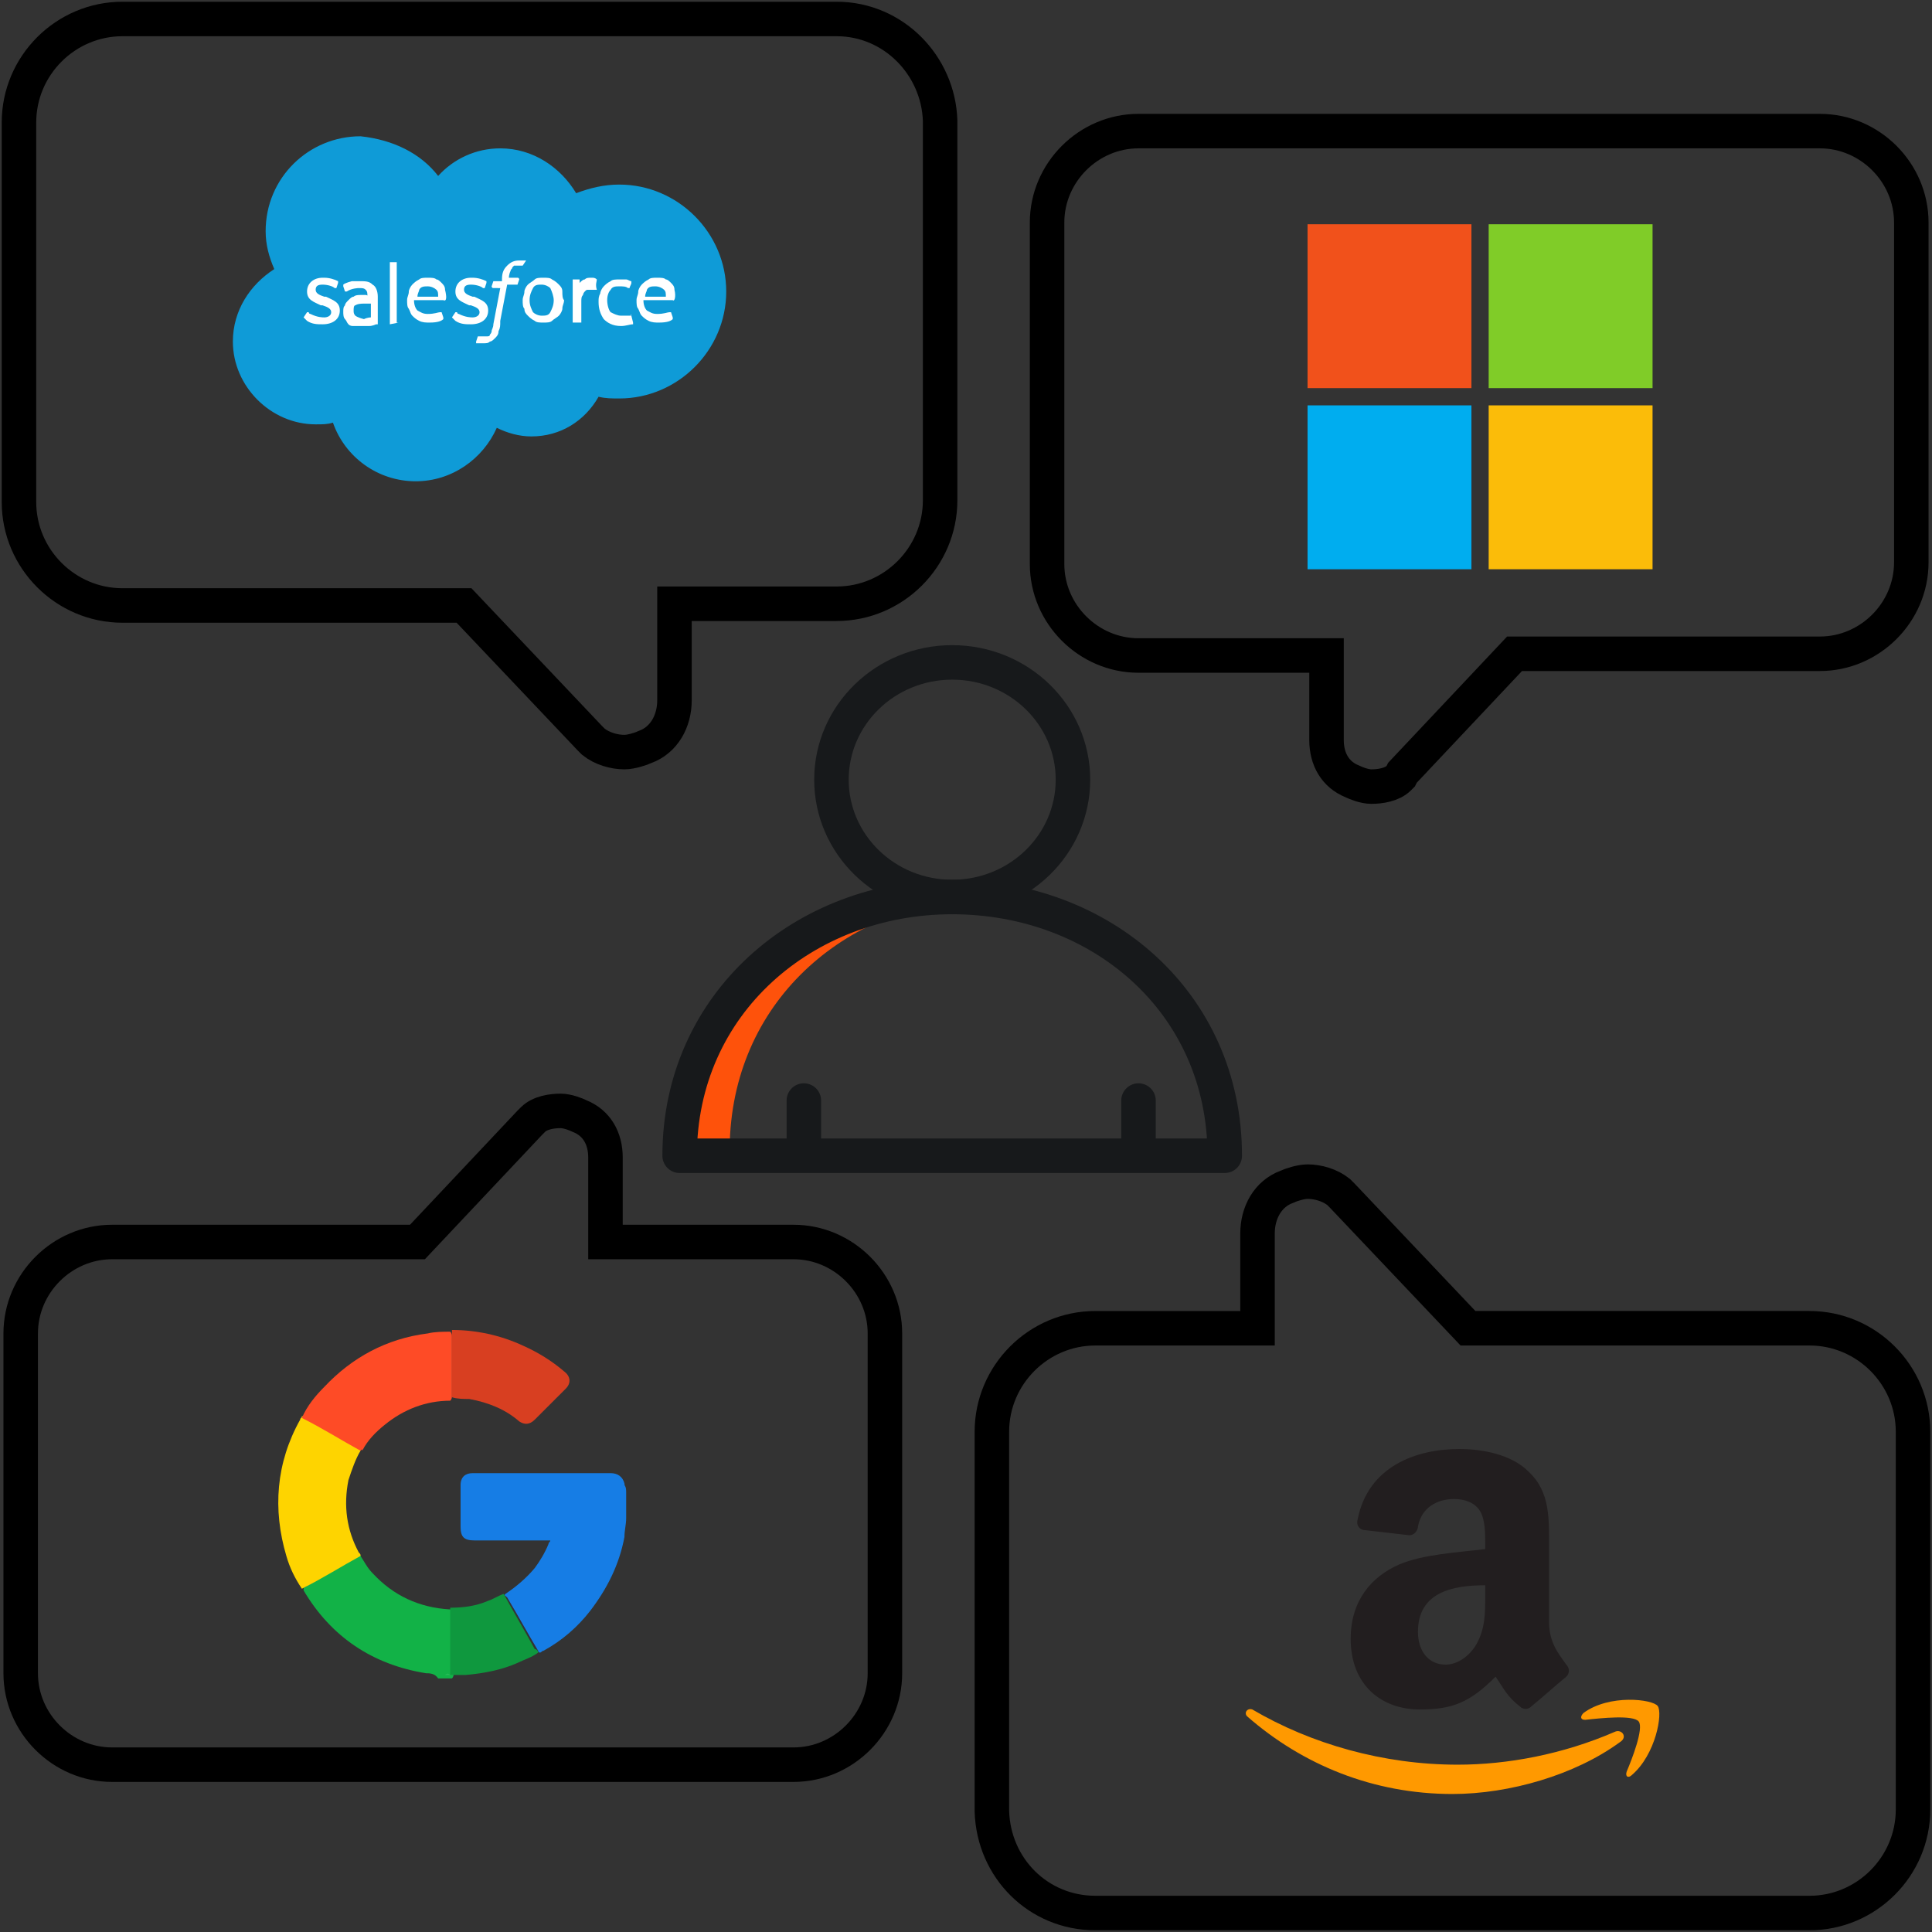 <?xml version="1.0" encoding="utf-8"?>
<!-- Generator: Adobe Illustrator 26.0.2, SVG Export Plug-In . SVG Version: 6.00 Build 0)  -->
<svg version="1.1" xmlns="http://www.w3.org/2000/svg" xmlns:xlink="http://www.w3.org/1999/xlink" x="0px" y="0px"
	 viewBox="0 0 112 112" style="enable-background:new 0 0 112 112;" xml:space="preserve">
<rect x="0" y="0" width="112" height="112" fill="#333333" stroke="none"/>
<style type="text/css">
	.st0{display:none;}
	.st1{display:inline;}
	.st2{fill:none;stroke:#17191B;stroke-width:2;stroke-linecap:round;stroke-linejoin:round;stroke-miterlimit:10;}
	.st3{fill:none;stroke:#FE520B;stroke-width:2;stroke-linecap:round;stroke-linejoin:round;stroke-miterlimit:10;}
	.st4{fill:none;stroke:#F6CA45;stroke-width:2;stroke-linecap:round;stroke-linejoin:round;stroke-miterlimit:10;}
	.st5{fill:none;stroke:#FE520B;stroke-width:2;stroke-miterlimit:10;}
	.st6{fill:#17191B;}
	.st7{clip-path:url(#SVGID_00000080189305868898301140000006141780182549395899_);fill:#F6CA45;}
	.st8{clip-path:url(#SVGID_00000148626808465402911880000015837482162185809802_);fill:#F6CA45;}
	
		.st9{clip-path:url(#SVGID_00000099638616694200355200000002304266870536052402_);fill:none;stroke:#17191B;stroke-width:2;stroke-linecap:round;stroke-linejoin:round;stroke-miterlimit:10;}
	.st10{clip-path:url(#SVGID_00000121969756751195106520000013206406107800329354_);}
	.st11{clip-path:url(#SVGID_00000066515048894939645870000003679271601622964401_);}
	.st12{clip-path:url(#SVGID_00000075151270009516863640000013202045998288537763_);fill:#FE520B;}
	.st13{fill:none;stroke:#000000;stroke-width:2;stroke-miterlimit:10;}
	.st14{fill:#0F9BD7;}
	.st15{fill:#FFFFFF;}
	.st16{fill-rule:evenodd;clip-rule:evenodd;fill:#FFFFFF;}
	.st17{fill:#F1511B;}
	.st18{fill:#80CC28;}
	.st19{fill:#00ADEF;}
	.st20{fill:#FBBC09;}
	.st21{fill-rule:evenodd;clip-rule:evenodd;fill:#221E1F;}
	.st22{fill-rule:evenodd;clip-rule:evenodd;fill:#FF9900;}
	.st23{fill:#167DE5;}
	.st24{fill:#12B247;}
	.st25{fill:#0F983E;}
	.st26{fill:#29BA58;}
	.st27{fill:#76D294;}
	.st28{fill:#FED400;}
	.st29{fill:#FE4B26;}
	.st30{fill:#D83F21;}
</style>
<g id="Layer_1" class="st0">
	<g id="Layer_3_copy_2" class="st1">
		<circle class="st2" cx="81.2" cy="8" r="7"/>
		<path class="st2" d="M81.2,15.6v12c0,2.9-0.4,3.4-5.3,3.4H57.2"/>
		<path class="st2" d="M81.2,96.4v-12c0-2.9-0.4-3.4-5.3-3.4H56.8"/>
		<circle class="st2" cx="81.2" cy="104" r="7"/>
		<path class="st2" d="M98.1,82v-6.6c0-2.9-0.4-3.4-5.3-3.4H56.5"/>
		<circle class="st3" cx="98.1" cy="89.6" r="7"/>
		<path class="st2" d="M98.1,30v6.6c0,2.9-0.4,3.4-5.3,3.4h-36"/>
		<circle class="st4" cx="98.1" cy="22.4" r="7"/>
		<g>
			<g>
				<polyline class="st5" points="56.5,60.5 76.7,60.5 76.7,64.9 101.1,64.9 				"/>
				<circle class="st6" cx="102.4" cy="64.9" r="3.2"/>
			</g>
			<g>
				<polyline class="st3" points="111,53.4 88.1,53.4 88.1,49.1 63.7,49.1 				"/>
				<circle class="st6" cx="62.5" cy="49.1" r="3.2"/>
			</g>
		</g>
		<line class="st2" x1="56" y1="111.7" x2="56" y2="85.2"/>
	</g>
	<g id="Layer_2_00000107560914748023276080000014402443482058559403_" class="st1">
		<g>
			<g>
				<defs>
					<path id="SVGID_1_" d="M0,0v112h56V0H0z M39.8,109.5c-0.9,0.9-2.2,1.4-3.5,1.4c-1.4,0-2.7-0.5-3.7-1.5
						c-1.3-1.3-2.5-2.5-3.7-3.7c-0.7-0.7-1.3-1.3-1.9-1.9c-0.8-0.9-1.6-1.6-2.5-2.5l-1.3-1.3c-0.5-0.5-0.8-1.2-0.8-1.9
						c0-0.7,0.3-1.3,0.8-1.8l-6.5,6.3c-1.6,1.6-3.2,3.2-4.8,4.8c-0.4,0.4-1.9,1.9-4,1.9c-0.3,0-0.6,0-0.9-0.1
						c-1.8-0.3-3.4-1.6-4-3.4c-0.7-1.8-0.3-3.8,1-5.2c0.7-0.8,1.5-1.5,2.1-2.2c0.3-0.3,0.5-0.5,0.8-0.8c0.9-0.9,2-2,2.9-2.9l4.4-5.5
						c-0.1,0-0.1,0-0.1,0c-0.7,0-1.3-0.3-1.8-0.8c-0.3-0.4-0.7-0.8-1-1.1c-0.8-0.9-1.5-1.5-2.2-2.3c-0.3-0.3-0.4-0.5-0.7-0.8
						c-1.2-1.2-1.9-2-2.9-2.1C4,81.8,3.2,80.5,3,79.9c-0.7-1.5-1.3-2.8-1.7-4C1,74.8,1,73.5,1.6,72.5c0.3-0.5,1-1.3,2.5-1.3
						c0.3,0,0.9,0.1,1.5,0.5c1.3,0.5,2.7,1,4,1.7c1,0.5,1.9,1.5,2.2,2.7c0.3,0.7,0.6,1.3,1.3,1.9c1.2,1.1,2.2,2.1,3.4,3.4
						c0.4,0.5,0.9,0.9,1.5,1.5l0,0c-0.2-2.7,0.5-5.4,2.2-7.7c2.1-3,5.6-4.8,9.1-4.8c0.7,0,1.5,0.1,2.1,0.2c0.9,0.3,1.6,0.9,1.9,1.6
						s0.2,1.7-0.3,2.4c0,0.1,0,0.2,0.2,0.1c-0.2,0.3-0.4,0.5-0.7,0.9s-0.8,0.8-1.1,1.1c-0.5,0.5-1,1-1.5,1.5c-1,1.1-1,2.8,0,3.8
						c0.4,0.5,1,0.8,1.7,0.8c0.7,0,1.4-0.3,1.9-0.8c0.8-0.7,1.5-1.4,2.2-2.1c0.3-0.3,0.7-0.7,1.1-1.1c0.5-0.5,1.1-0.8,1.8-0.8
						c0.3,0,0.5,0,0.8,0.1c0.9,0.3,1.6,1,1.8,2c0.6,3.4-0.3,6.8-2.5,9.5c-1.9,2.3-4.5,3.7-7.4,4.1l0,0c3.3,3.2,6.1,6,8.6,8.6
						c0.9,1,1.5,2.3,1.5,3.7C41.5,107.3,40.9,108.6,39.8,109.5z"/>
				</defs>
				<clipPath id="SVGID_00000139263708021543307730000006600201945074207667_">
					<use xlink:href="#SVGID_1_"  style="overflow:visible;"/>
				</clipPath>
				<path style="clip-path:url(#SVGID_00000139263708021543307730000006600201945074207667_);fill:#F6CA45;" d="M23.2,17.1
					c0.9-0.8,3-2.4,4.8-0.6l2.4,2.6l0,0l1.7,1.2l4.1-2.6c3.6-1.9,7-2.8,11-3.7V7.8c0-1.7,1.7-3.6,3.6-3.6h5.7v-3h-8.8
					c-1.9,0-3.6,1.9-3.6,3.6V11c-3.7,0.8-7.2,2.4-10.6,4.2l0,0l-0.8,0.4l0,0l0,0L32,16l-2-2.1l-1-1l-1.2-1.2c-1.2-1.2-3.6-1.2-5,0
					L11.4,23.1c-1.2,1.2-1.2,3.6,0,5l2.9,2.8l1.2,2.1l0,0c-1,1.8-1.8,3.6-2.6,5.4l0,0v0.2c-0.8,1.9-1.4,3.8-2,5.9H5.3
					c-1.9,0-3.6,1.4-3.6,3.6v0.2V64l0,0c0,2.1,1.7,3.6,3.6,3.6H11c0.6,2,1.2,4,2,5.9v0.2l0,0c0.8,1.8,1.6,3.6,2.6,5.4l0,0l-1.2,2.1
					L11.5,84c-1.2,1.4-1.2,3.8,0,5l11.4,11.4c1.4,1.2,3.8,1.2,5,0l1.2-1.2l1-1l2.1-2.1l0.7,0.4l0,0l0,0l0.8,0.4l0,0
					c3.4,1.8,6.9,3.3,10.6,4.2v6.2c0,1.7,1.7,3.6,3.6,3.6h8.8v-3H51c-1.9,0-3.6-1.9-3.6-3.6v-6.2c-4-0.9-7.4-1.7-11-3.7l-4.1-2.6
					L30.6,93l0,0L28,95.5c-1.8,1.7-4,0.2-4.8-0.6l-7-7c-0.2-0.2-1.8-1.9,0-3.8c1.9-2,4.4-4.9,4.4-4.9l-1.5-2.5
					C17,73,15.4,69,14.2,64.8h-0.5c-0.6-0.7-2-0.3-4.7-0.3C7.3,64.3,5.8,63,5.8,61V51c0-2,1.5-3.4,3.2-3.5c2.7,0,4.1,0.4,4.7-0.3
					h0.5C15.4,43,17,39,19.1,35.3l1.5-2.5c0,0-2.4-3-4.4-4.9c-1.8-1.9-0.2-3.6,0-3.8L23.2,17.1z"/>
			</g>
			<g>
				<defs>
					<path id="SVGID_00000088814725170907667820000016382078735842036401_" d="M0,0v112h56V0H0z M39.8,109.5
						c-0.9,0.9-2.2,1.4-3.5,1.4c-1.4,0-2.7-0.5-3.7-1.5c-1.3-1.3-2.5-2.5-3.7-3.7c-0.7-0.7-1.3-1.3-1.9-1.9
						c-0.8-0.9-1.6-1.6-2.5-2.5l-1.3-1.3c-0.5-0.5-0.8-1.2-0.8-1.9c0-0.7,0.3-1.3,0.8-1.8l-6.5,6.3c-1.6,1.6-3.2,3.2-4.8,4.8
						c-0.4,0.4-1.9,1.9-4,1.9c-0.3,0-0.6,0-0.9-0.1c-1.8-0.3-3.4-1.6-4-3.4c-0.7-1.8-0.3-3.8,1-5.2c0.7-0.8,1.5-1.5,2.1-2.2
						c0.3-0.3,0.5-0.5,0.8-0.8c0.9-0.9,2-2,2.9-2.9l4.4-5.5c-0.1,0-0.1,0-0.1,0c-0.7,0-1.3-0.3-1.8-0.8c-0.3-0.4-0.7-0.8-1-1.1
						c-0.8-0.9-1.5-1.5-2.2-2.3c-0.3-0.3-0.4-0.5-0.7-0.8c-1.2-1.2-1.9-2-2.9-2.1C4,81.8,3.2,80.5,3,79.9c-0.7-1.5-1.3-2.8-1.7-4
						C1,74.8,1,73.5,1.6,72.5c0.3-0.5,1-1.3,2.5-1.3c0.3,0,0.9,0.1,1.5,0.5c1.3,0.5,2.7,1,4,1.7c1,0.5,1.9,1.5,2.2,2.7
						c0.3,0.7,0.6,1.3,1.3,1.9c1.2,1.1,2.2,2.1,3.4,3.4c0.4,0.5,0.9,0.9,1.5,1.5l0,0c-0.2-2.7,0.5-5.4,2.2-7.7
						c2.1-3,5.6-4.8,9.1-4.8c0.7,0,1.5,0.1,2.1,0.2c0.9,0.3,1.6,0.9,1.9,1.6s0.2,1.7-0.3,2.4c0,0.1,0,0.2,0.2,0.1
						c-0.2,0.3-0.4,0.5-0.7,0.9s-0.8,0.8-1.1,1.1c-0.5,0.5-1,1-1.5,1.5c-1,1.1-1,2.8,0,3.8c0.4,0.5,1,0.8,1.7,0.8
						c0.7,0,1.4-0.3,1.9-0.8c0.8-0.7,1.5-1.4,2.2-2.1c0.3-0.3,0.7-0.7,1.1-1.1c0.5-0.5,1.1-0.8,1.8-0.8c0.3,0,0.5,0,0.8,0.1
						c0.9,0.3,1.6,1,1.8,2c0.6,3.4-0.3,6.8-2.5,9.5c-1.9,2.3-4.5,3.7-7.4,4.1l0,0c3.3,3.2,6.1,6,8.6,8.6c0.9,1,1.5,2.3,1.5,3.7
						C41.5,107.3,40.9,108.6,39.8,109.5z"/>
				</defs>
				<clipPath id="SVGID_00000047050286547586760010000004836255680287767690_">
					<use xlink:href="#SVGID_00000088814725170907667820000016382078735842036401_"  style="overflow:visible;"/>
				</clipPath>
				<path style="clip-path:url(#SVGID_00000047050286547586760010000004836255680287767690_);fill:#F6CA45;" d="M33.3,56
					c0-13.9,9.7-25.5,22.7-28.4v-0.7c-16.1,0-29.2,13.1-29.2,29.2S39.9,85.2,56,85.2v-0.7C43,81.5,33.3,69.9,33.3,56z"/>
			</g>
			<g>
				<defs>
					<path id="SVGID_00000129205206316166936770000001073978906712509104_" d="M0,0v112h56V0H0z M39.8,109.5
						c-0.9,0.9-2.2,1.4-3.5,1.4c-1.4,0-2.7-0.5-3.7-1.5c-1.3-1.3-2.5-2.5-3.7-3.7c-0.7-0.7-1.3-1.3-1.9-1.9
						c-0.8-0.9-1.6-1.6-2.5-2.5l-1.3-1.3c-0.5-0.5-0.8-1.2-0.8-1.9c0-0.7,0.3-1.3,0.8-1.8l-6.5,6.3c-1.6,1.6-3.2,3.2-4.8,4.8
						c-0.4,0.4-1.9,1.9-4,1.9c-0.3,0-0.6,0-0.9-0.1c-1.8-0.3-3.4-1.6-4-3.4c-0.7-1.8-0.3-3.8,1-5.2c0.7-0.8,1.5-1.5,2.1-2.2
						c0.3-0.3,0.5-0.5,0.8-0.8c0.9-0.9,2-2,2.9-2.9l4.4-5.5c-0.1,0-0.1,0-0.1,0c-0.7,0-1.3-0.3-1.8-0.8c-0.3-0.4-0.7-0.8-1-1.1
						c-0.8-0.9-1.5-1.5-2.2-2.3c-0.3-0.3-0.4-0.5-0.7-0.8c-1.2-1.2-1.9-2-2.9-2.1C4,81.8,3.2,80.5,3,79.9c-0.7-1.5-1.3-2.8-1.7-4
						C1,74.8,1,73.5,1.6,72.5c0.3-0.5,1-1.3,2.5-1.3c0.3,0,0.9,0.1,1.5,0.5c1.3,0.5,2.7,1,4,1.7c1,0.5,1.9,1.5,2.2,2.7
						c0.3,0.7,0.6,1.3,1.3,1.9c1.2,1.1,2.2,2.1,3.4,3.4c0.4,0.5,0.9,0.9,1.5,1.5l0,0c-0.2-2.7,0.5-5.4,2.2-7.7
						c2.1-3,5.6-4.8,9.1-4.8c0.7,0,1.5,0.1,2.1,0.2c0.9,0.3,1.6,0.9,1.9,1.6s0.2,1.7-0.3,2.4c0,0.1,0,0.2,0.2,0.1
						c-0.2,0.3-0.4,0.5-0.7,0.9s-0.8,0.8-1.1,1.1c-0.5,0.5-1,1-1.5,1.5c-1,1.1-1,2.8,0,3.8c0.4,0.5,1,0.8,1.7,0.8
						c0.7,0,1.4-0.3,1.9-0.8c0.8-0.7,1.5-1.4,2.2-2.1c0.3-0.3,0.7-0.7,1.1-1.1c0.5-0.5,1.1-0.8,1.8-0.8c0.3,0,0.5,0,0.8,0.1
						c0.9,0.3,1.6,1,1.8,2c0.6,3.4-0.3,6.8-2.5,9.5c-1.9,2.3-4.5,3.7-7.4,4.1l0,0c3.3,3.2,6.1,6,8.6,8.6c0.9,1,1.5,2.3,1.5,3.7
						C41.5,107.3,40.9,108.6,39.8,109.5z"/>
				</defs>
				<clipPath id="SVGID_00000178164156926865010720000014072212301991124617_">
					<use xlink:href="#SVGID_00000129205206316166936770000001073978906712509104_"  style="overflow:visible;"/>
				</clipPath>
				
					<path style="clip-path:url(#SVGID_00000178164156926865010720000014072212301991124617_);fill:none;stroke:#17191B;stroke-width:2;stroke-linecap:round;stroke-linejoin:round;stroke-miterlimit:10;" d="
					M56,85.2c-16.1,0-29.2-13.1-29.2-29.2S39.9,26.8,56,26.8"/>
			</g>
			<g>
				<defs>
					<path id="SVGID_00000013913523478795871280000007860018559105247144_" d="M0,0v112h56V0H0z M39.8,109.5
						c-0.9,0.9-2.2,1.4-3.5,1.4c-1.4,0-2.7-0.5-3.7-1.5c-1.3-1.3-2.5-2.5-3.7-3.7c-0.7-0.7-1.3-1.3-1.9-1.9
						c-0.8-0.9-1.6-1.6-2.5-2.5l-1.3-1.3c-0.5-0.5-0.8-1.2-0.8-1.9c0-0.7,0.3-1.3,0.8-1.8l-6.5,6.3c-1.6,1.6-3.2,3.2-4.8,4.8
						c-0.4,0.4-1.9,1.9-4,1.9c-0.3,0-0.6,0-0.9-0.1c-1.8-0.3-3.4-1.6-4-3.4c-0.7-1.8-0.3-3.8,1-5.2c0.7-0.8,1.5-1.5,2.1-2.2
						c0.3-0.3,0.5-0.5,0.8-0.8c0.9-0.9,2-2,2.9-2.9l4.4-5.5c-0.1,0-0.1,0-0.1,0c-0.7,0-1.3-0.3-1.8-0.8c-0.3-0.4-0.7-0.8-1-1.1
						c-0.8-0.9-1.5-1.5-2.2-2.3c-0.3-0.3-0.4-0.5-0.7-0.8c-1.2-1.2-1.9-2-2.9-2.1C4,81.8,3.2,80.5,3,79.9c-0.7-1.5-1.3-2.8-1.7-4
						C1,74.8,1,73.5,1.6,72.5c0.3-0.5,1-1.3,2.5-1.3c0.3,0,0.9,0.1,1.5,0.5c1.3,0.5,2.7,1,4,1.7c1,0.5,1.9,1.5,2.2,2.7
						c0.3,0.7,0.6,1.3,1.3,1.9c1.2,1.1,2.2,2.1,3.4,3.4c0.4,0.5,0.9,0.9,1.5,1.5l0,0c-0.2-2.7,0.5-5.4,2.2-7.7
						c2.1-3,5.6-4.8,9.1-4.8c0.7,0,1.5,0.1,2.1,0.2c0.9,0.3,1.6,0.9,1.9,1.6s0.2,1.7-0.3,2.4c0,0.1,0,0.2,0.2,0.1
						c-0.2,0.3-0.4,0.5-0.7,0.9s-0.8,0.8-1.1,1.1c-0.5,0.5-1,1-1.5,1.5c-1,1.1-1,2.8,0,3.8c0.4,0.5,1,0.8,1.7,0.8
						c0.7,0,1.4-0.3,1.9-0.8c0.8-0.7,1.5-1.4,2.2-2.1c0.3-0.3,0.7-0.7,1.1-1.1c0.5-0.5,1.1-0.8,1.8-0.8c0.3,0,0.5,0,0.8,0.1
						c0.9,0.3,1.6,1,1.8,2c0.6,3.4-0.3,6.8-2.5,9.5c-1.9,2.3-4.5,3.7-7.4,4.1l0,0c3.3,3.2,6.1,6,8.6,8.6c0.9,1,1.5,2.3,1.5,3.7
						C41.5,107.3,40.9,108.6,39.8,109.5z"/>
				</defs>
				<clipPath id="SVGID_00000012470351709402231980000004260228786618333593_">
					<use xlink:href="#SVGID_00000013913523478795871280000007860018559105247144_"  style="overflow:visible;"/>
				</clipPath>
				<g style="clip-path:url(#SVGID_00000012470351709402231980000004260228786618333593_);">
					<g>
						<g>
							<defs>
								<rect id="SVGID_00000002356144405040668390000015126991781818929030_" width="56" height="112"/>
							</defs>
							<clipPath id="SVGID_00000083801444478386832560000015608755121379932821_">
								<use xlink:href="#SVGID_00000002356144405040668390000015126991781818929030_"  style="overflow:visible;"/>
							</clipPath>
							<g style="clip-path:url(#SVGID_00000083801444478386832560000015608755121379932821_);">
								<g>
									<path class="st2" d="M5,67.6h6.2c0.9,4.3,2.8,8.3,5,12.1L11.7,84c-1.2,1.2-1.2,3.6,0,5l11.6,11.6c1.2,1.2,3.6,1.2,5,0
										l4.3-4.5c3.8,2.1,7.8,3.8,12.1,5v6.2c0,1.9,1.4,3.6,3.6,3.6h16.1c1.9,0,3.6-1.9,3.6-3.6V101c4.3-0.9,8.3-2.8,12.1-5
										l4.3,4.3c1.2,1.2,3.6,1.2,5,0l11.4-11.4c1.2-1.2,1.2-3.6,0-5l-4.5-4.3c2.1-3.8,3.8-7.8,5-12.1h5.7c1.9,0,3.6-1.4,3.6-3.6
										V48.2c0-1.9-1.4-3.6-3.6-3.6h-6.2c-0.5-2.3-1.3-4.5-2.2-6.7l-0.7,0.2c-0.2,0-0.5,0.2-0.7,0.2s-0.7,0-0.9-0.2
										c-0.5-0.2-0.9-0.7-1.1-1.4l-5-13.5c-0.5-1.1,0.2-2.5,1.4-2.9l4.5-1.6l-7.3-7.3c-1.2-1.4-3.6-1.4-5,0L83,11.9l2.2,6.5
										c0.2,0.7,0.2,1.4-0.2,2c-0.5,0.7-1.1,0.9-1.8,0.9c0,0-8.8,0.5-9,0.5c-0.9,0-1.8-0.7-2-1.6l-3.1-8.5
										c-0.7-0.2-1.5-0.5-2.2-0.7V4.8c0-1.9-1.4-3.6-3.6-3.6H47.2c-1.9,0-3.6,1.4-3.6,3.6V11c-4.3,0.9-8.3,2.8-12.1,5l-4.3-4.5
										c-1.2-1.2-3.6-1.2-5,0L11,22.8c-1.2,1.2-1.2,3.6,0,5l5,4.7c-2.1,3.8-3.8,7.8-5,12.1H5.3c-1.9,0-3.6,1.4-3.6,3.6v16.1
										C1.7,66.2,3.1,67.6,5,67.6z"/>
								</g>
							</g>
						</g>
					</g>
				</g>
			</g>
		</g>
	</g>
	<g id="Layer_3" class="st1">
		<g>
			<g>
				<path class="st3" d="M29.4,70.5c-3.5,0-7,1.8-9.1,4.8c-2.2,3.1-2.8,6.9-1.6,10.4c0,0.1,0,0.1,0.1,0.2c0,0-0.1,0.1-0.2,0.2
					c-2.9,2.8-5.9,5.8-8.8,8.7c-0.9,0.9-2,2-2.9,2.9c-0.3,0.3-0.5,0.5-0.8,0.8c-0.7,0.7-1.5,1.5-2.1,2.2c-1.3,1.5-1.7,3.4-1,5.2
					c0.6,1.7,2.1,3,4,3.4c0.3,0.1,0.6,0.1,0.9,0.1c2.1,0,3.6-1.5,4-1.9c1.6-1.6,3.2-3.2,4.8-4.8c3.1-3,6.2-6.2,9.3-9.4l0.1-0.1
					c0,0,0.1,0,0.2,0c1.2,0.4,2.4,0.6,3.6,0.6c3.4,0,6.7-1.5,8.9-4.2s3.1-6.1,2.5-9.5c-0.2-0.9-0.9-1.7-1.8-2C39.2,78,39,78,38.7,78
					c-0.7,0-1.3,0.3-1.8,0.8c-0.4,0.4-0.8,0.8-1.1,1.1c-0.8,0.8-1.5,1.5-2.2,2.1c-0.5,0.5-1.2,0.8-1.9,0.8c-0.7,0-1.3-0.3-1.7-0.8
					c-1-1-1-2.7,0-3.8c0.5-0.5,1-1,1.5-1.5c0.3-0.3,0.8-0.7,1.1-1.1c0.3-0.3,0.5-0.6,0.7-0.9c-0.2,0.1-0.2,0-0.2-0.1
					c0.5-0.7,0.6-1.6,0.3-2.4s-1-1.4-1.9-1.6C30.9,70.5,30.1,70.5,29.4,70.5L29.4,70.5z"/>
			</g>
			<path class="st5" d="M40,102.2c-2.5-2.6-5.3-5.4-8.6-8.6c-0.5,0.1-1,0.1-1.6,0.1c-1.1,0-2.3-0.2-3.4-0.5
				c-0.8,0.7-1.5,1.4-2.4,2.2c-0.3,0.3-0.6,0.5-0.9,0.9c-0.5,0.5-0.8,1.1-0.8,1.8c0,0.7,0.3,1.4,0.8,1.9l1.3,1.3
				c0.9,0.9,1.7,1.6,2.5,2.5c0.6,0.6,1.2,1.2,1.9,1.9c1.2,1.2,2.4,2.4,3.7,3.7c1,1,2.3,1.5,3.7,1.5c1.3,0,2.6-0.5,3.5-1.4
				c1-0.9,1.6-2.2,1.6-3.6C41.5,104.5,41,103.2,40,102.2z"/>
			<path class="st5" d="M5.4,82c1,0.2,1.7,0.9,2.9,2.1c0.3,0.3,0.4,0.5,0.7,0.8c0.8,0.8,1.5,1.5,2.2,2.3c0.3,0.3,0.7,0.7,1,1.1
				c0.5,0.5,1.1,0.8,1.8,0.8c0,0,0,0,0.1,0c0.7,0,1.3-0.3,1.8-0.7l0.4-0.4l1.6-1.5c0.3-0.3,0.5-0.6,0.6-0.9
				c-0.3-0.9-0.5-1.8-0.6-2.7l0,0c-0.5-0.5-1-0.9-1.5-1.5c-1.2-1.2-2.2-2.2-3.4-3.4c-0.7-0.6-1-1.2-1.3-1.9
				c-0.3-1.1-1.2-2.1-2.2-2.7c-1.4-0.7-2.8-1.2-4-1.7c-0.6-0.4-1.2-0.5-1.5-0.5c-1.5,0-2.2,0.8-2.5,1.3c-0.6,0.9-0.7,2.2-0.3,3.4
				c0.4,1.2,1,2.5,1.7,4C3.2,80.5,4,81.8,5.4,82z"/>
		</g>
		<line class="st2" x1="56" y1="1" x2="56" y2="111.7"/>
	</g>
</g>
<g id="Layer_2">
	<g>
		<g>
			<g>
				<g>
					<g>
						<g>
							<g>
								<g>
									<defs>
										<path id="SVGID_00000168097009349507588790000015694382978597299875_" d="M71,67c0-8.9-7.2-15-15.8-15s-15.8,6.2-15.8,15
											H71z"/>
									</defs>
									<clipPath id="SVGID_00000177459729819116331900000004709974181311150237_">
										<use xlink:href="#SVGID_00000168097009349507588790000015694382978597299875_"  style="overflow:visible;"/>
									</clipPath>
									<path style="clip-path:url(#SVGID_00000177459729819116331900000004709974181311150237_);fill:#FE520B;" d="M56.7,52
										c-0.4,0-0.9-0.1-1.4-0.1c-8.6,0-15.8,6.2-15.8,15h2.8C42.2,58.5,48.5,52.6,56.7,52z"/>
								</g>
							</g>
						</g>
					</g>
				</g>
			</g>
			<g>
				<path id="XMLID_00000174588586081267905930000000825505859999582877_" class="st2" d="M71,67c0-8.9-7.2-15-15.8-15
					s-15.8,6.2-15.8,15H71z"/>
			</g>
		</g>
		<g>
			<ellipse class="st2" cx="55.2" cy="45.2" rx="7" ry="6.8"/>
			<line class="st2" x1="46.6" y1="66.9" x2="46.6" y2="63.8"/>
			<line class="st2" x1="66" y1="66.9" x2="66" y2="63.8"/>
		</g>
	</g>
	<path class="st13" d="M48.5,1.1H7.1c-3.3,0-6,2.7-6,6v22c0,3.3,2.7,6,6,6h19.8l7.3,7.7l0.1,0.1l0.1,0.1c0.5,0.4,1.2,0.6,1.8,0.6
		c0.4,0,1-0.2,1.2-0.3c1.1-0.4,1.7-1.5,1.7-2.7V35h9.4c3.3,0,6-2.7,6-6v-22C54.4,3.8,51.8,1.1,48.5,1.1z"/>
	<path class="st13" d="M66,7.6h39.5c2.9,0,5.3,2.4,5.3,5.3v19.7c0,2.9-2.4,5.3-5.3,5.3H87.8l-6.5,6.9L81.2,45l-0.1,0.1
		c-0.4,0.4-1.1,0.5-1.6,0.5c-0.4,0-0.9-0.2-1.1-0.3c-1-0.4-1.5-1.3-1.5-2.4V38H66c-2.9,0-5.3-2.4-5.3-5.3V12.9
		C60.7,10,63.1,7.6,66,7.6z"/>
	<g>
		<path class="st13" d="M63.5,110.9h41.4c3.3,0,6-2.7,6-6V83c0-3.3-2.7-6-6-6H85.1l-7.3-7.7l-0.1-0.1l-0.1-0.1
			c-0.5-0.4-1.2-0.6-1.8-0.6c-0.4,0-1,0.2-1.2,0.3c-1.1,0.4-1.7,1.5-1.7,2.7v5.5h-9.4c-3.3,0-6,2.7-6,6v22
			C57.6,108.3,60.2,110.9,63.5,110.9z"/>
		<path class="st13" d="M46,102.3H6.5c-2.9,0-5.3-2.4-5.3-5.3V77.3c0-2.9,2.4-5.3,5.3-5.3h17.7l6.5-6.9l0.1-0.1l0.1-0.1
			c0.4-0.4,1.1-0.5,1.6-0.5c0.4,0,0.9,0.2,1.1,0.3c1,0.4,1.5,1.3,1.5,2.4v4.9H46c2.9,0,5.3,2.4,5.3,5.3V97
			C51.3,99.9,48.9,102.3,46,102.3z"/>
	</g>
	<g>
		<path class="st14" d="M25.4,10.2c0.9-1,2.2-1.6,3.6-1.6c1.9,0,3.5,1.1,4.4,2.6c0.8-0.3,1.6-0.5,2.5-0.5c3.4,0,6.2,2.8,6.2,6.2
			c0,3.4-2.8,6.2-6.2,6.2c-0.4,0-0.8,0-1.2-0.1c-0.8,1.4-2.2,2.3-3.9,2.3c-0.7,0-1.4-0.2-2-0.5c-0.8,1.8-2.6,3.1-4.7,3.1
			c-2.2,0-4.1-1.4-4.8-3.4c-0.3,0.1-0.6,0.1-1,0.1c-2.6,0-4.8-2.2-4.8-4.8c0-1.8,1-3.3,2.4-4.2c-0.3-0.7-0.5-1.4-0.5-2.2
			c0-3.1,2.5-5.5,5.5-5.5C22.8,8.1,24.4,8.9,25.4,10.2"/>
		<path class="st15" d="M17.6,18.4C17.6,18.5,17.6,18.5,17.6,18.4c0.1,0.1,0.1,0.1,0.2,0.2c0.3,0.2,0.6,0.2,0.9,0.2
			c0.6,0,1-0.3,1-0.8v0c0-0.5-0.4-0.6-0.8-0.8l-0.1,0c-0.3-0.1-0.5-0.2-0.5-0.4v0c0-0.2,0.1-0.3,0.4-0.3c0.3,0,0.6,0.1,0.7,0.2
			c0,0,0.1,0,0.1,0c0,0,0.1-0.3,0.1-0.3c0,0,0-0.1,0-0.1c-0.2-0.1-0.5-0.2-0.8-0.2l-0.1,0c-0.5,0-0.9,0.3-0.9,0.8v0
			c0,0.5,0.4,0.6,0.8,0.8l0.1,0c0.3,0.1,0.5,0.2,0.5,0.4v0c0,0.2-0.2,0.3-0.4,0.3c-0.1,0-0.4,0-0.8-0.2c0,0-0.1,0-0.1-0.1
			c0,0-0.1,0-0.1,0L17.6,18.4z"/>
		<path class="st15" d="M26.2,18.4C26.2,18.5,26.2,18.5,26.2,18.4c0.1,0.1,0.1,0.1,0.2,0.2c0.3,0.2,0.6,0.2,0.9,0.2
			c0.6,0,1-0.3,1-0.8v0c0-0.5-0.4-0.6-0.8-0.8l-0.1,0c-0.3-0.1-0.5-0.2-0.5-0.4v0c0-0.2,0.1-0.3,0.4-0.3c0.3,0,0.6,0.1,0.7,0.2
			c0,0,0.1,0,0.1,0c0,0,0.1-0.3,0.1-0.3c0,0,0-0.1,0-0.1c-0.2-0.1-0.5-0.2-0.8-0.2l-0.1,0c-0.5,0-0.9,0.3-0.9,0.8v0
			c0,0.5,0.4,0.6,0.8,0.8l0.1,0c0.3,0.1,0.5,0.2,0.5,0.4v0c0,0.2-0.2,0.3-0.4,0.3c-0.1,0-0.4,0-0.8-0.2c0,0-0.1,0-0.1-0.1
			c0,0-0.1,0-0.1,0L26.2,18.4z"/>
		<path class="st15" d="M32.6,16.9c0-0.2-0.1-0.3-0.2-0.4c-0.1-0.1-0.2-0.2-0.4-0.3c-0.1-0.1-0.3-0.1-0.5-0.1c-0.2,0-0.4,0-0.5,0.1
			c-0.1,0.1-0.3,0.2-0.4,0.3c-0.1,0.1-0.2,0.3-0.2,0.4c0,0.2-0.1,0.3-0.1,0.5c0,0.2,0,0.4,0.1,0.5c0,0.2,0.1,0.3,0.2,0.4
			c0.1,0.1,0.2,0.2,0.4,0.3c0.1,0.1,0.3,0.1,0.5,0.1c0.2,0,0.4,0,0.5-0.1c0.1-0.1,0.3-0.2,0.4-0.3c0.1-0.1,0.2-0.3,0.2-0.4
			c0-0.2,0.1-0.3,0.1-0.5C32.6,17.3,32.6,17.1,32.6,16.9 M32.1,17.4c0,0.3-0.1,0.5-0.2,0.7c-0.1,0.2-0.3,0.2-0.5,0.2
			c-0.2,0-0.4-0.1-0.5-0.2c-0.1-0.2-0.2-0.4-0.2-0.7c0-0.3,0.1-0.5,0.2-0.7c0.1-0.2,0.3-0.2,0.5-0.2c0.2,0,0.4,0.1,0.5,0.2
			C32,16.9,32.1,17.2,32.1,17.4"/>
		<path class="st16" d="M36.6,18.3C36.6,18.2,36.5,18.2,36.6,18.3c-0.1,0-0.2,0-0.3,0c-0.1,0-0.2,0-0.3,0c-0.2,0-0.4-0.1-0.6-0.2
			c-0.1-0.1-0.2-0.4-0.2-0.7c0-0.3,0.1-0.5,0.2-0.6c0.1-0.2,0.3-0.2,0.5-0.2c0.2,0,0.4,0,0.5,0.1c0,0,0,0,0.1,0
			c0-0.1,0.1-0.2,0.1-0.3c0,0,0-0.1,0-0.1c-0.1,0-0.2-0.1-0.3-0.1c-0.1,0-0.2,0-0.4,0c-0.2,0-0.4,0-0.5,0.1
			c-0.2,0.1-0.3,0.2-0.4,0.3c-0.1,0.1-0.2,0.3-0.2,0.4c-0.1,0.2-0.1,0.3-0.1,0.5c0,0.4,0.1,0.7,0.3,1c0.2,0.2,0.5,0.4,1,0.4
			c0.3,0,0.5-0.1,0.7-0.1c0,0,0,0,0-0.1L36.6,18.3z"/>
		<path class="st16" d="M39.1,16.8c0-0.2-0.1-0.3-0.2-0.4c-0.1-0.1-0.2-0.2-0.3-0.2c-0.1-0.1-0.3-0.1-0.5-0.1c-0.2,0-0.4,0-0.5,0.1
			c-0.2,0.1-0.3,0.2-0.4,0.3c-0.1,0.1-0.2,0.3-0.2,0.4c0,0.2-0.1,0.3-0.1,0.5c0,0.2,0,0.4,0.1,0.5c0.1,0.2,0.1,0.3,0.2,0.4
			c0.1,0.1,0.2,0.2,0.4,0.3c0.2,0.1,0.4,0.1,0.6,0.1c0.5,0,0.7-0.1,0.8-0.2c0,0,0,0,0-0.1l-0.1-0.3c0,0-0.1,0-0.1,0
			c-0.1,0-0.3,0.1-0.7,0.1c-0.3,0-0.4-0.1-0.6-0.2c-0.1-0.1-0.2-0.3-0.2-0.6l1.7,0c0,0,0,0,0,0C39.1,17.5,39.2,17.2,39.1,16.8
			 M37.4,17.2c0-0.2,0.1-0.3,0.1-0.4c0.1-0.2,0.3-0.2,0.5-0.2s0.4,0.1,0.5,0.2c0.1,0.1,0.1,0.2,0.1,0.4L37.4,17.2z"/>
		<path class="st16" d="M25.8,16.8c0-0.2-0.1-0.3-0.2-0.4c-0.1-0.1-0.2-0.2-0.3-0.2c-0.1-0.1-0.3-0.1-0.5-0.1c-0.2,0-0.4,0-0.5,0.1
			c-0.2,0.1-0.3,0.2-0.4,0.3c-0.1,0.1-0.2,0.3-0.2,0.4c0,0.2-0.1,0.3-0.1,0.5c0,0.2,0,0.4,0.1,0.5c0.1,0.2,0.1,0.3,0.2,0.4
			c0.1,0.1,0.2,0.2,0.4,0.3c0.2,0.1,0.4,0.1,0.6,0.1c0.5,0,0.7-0.1,0.8-0.2c0,0,0,0,0-0.1l-0.1-0.3c0,0-0.1,0-0.1,0
			c-0.1,0-0.3,0.1-0.7,0.1c-0.3,0-0.4-0.1-0.6-0.2c-0.1-0.1-0.2-0.3-0.2-0.6l1.7,0c0,0,0,0,0,0C25.9,17.5,25.9,17.2,25.8,16.8
			 M24.2,17.2c0-0.2,0.1-0.3,0.1-0.4c0.1-0.2,0.3-0.2,0.5-0.2c0.2,0,0.4,0.1,0.5,0.2c0.1,0.1,0.1,0.2,0.1,0.4L24.2,17.2z"/>
		<path class="st15" d="M21.2,17.1c-0.1,0-0.2,0-0.3,0c-0.1,0-0.3,0-0.4,0.1c-0.1,0-0.2,0.1-0.3,0.2c-0.1,0.1-0.2,0.2-0.2,0.3
			c-0.1,0.1-0.1,0.2-0.1,0.4c0,0.1,0,0.3,0.1,0.4c0.1,0.1,0.1,0.2,0.2,0.3c0.1,0.1,0.2,0.1,0.3,0.1c0.1,0,0.3,0,0.4,0
			c0.2,0,0.3,0,0.5,0c0.2,0,0.4-0.1,0.4-0.1c0.1,0,0.1,0,0.1,0c0,0,0-0.1,0-0.1l0-1.5c0-0.3-0.1-0.6-0.3-0.7
			c-0.2-0.2-0.4-0.2-0.8-0.2c-0.1,0-0.3,0-0.4,0c0,0-0.4,0.1-0.5,0.2c0,0,0,0,0,0.1l0.1,0.3c0,0,0.1,0,0.1,0s0,0,0,0
			c0.3-0.2,0.7-0.2,0.7-0.2c0.2,0,0.3,0,0.4,0.1c0.1,0.1,0.1,0.2,0.1,0.4v0.1C21.4,17.1,21.2,17.1,21.2,17.1 M20.6,18.3
			C20.5,18.2,20.5,18.2,20.6,18.3c-0.1-0.1-0.1-0.2-0.1-0.3c0-0.1,0-0.3,0.1-0.3c0,0,0.1-0.1,0.5-0.1c0.2,0,0.4,0,0.4,0v0.8
			c0,0-0.2,0-0.4,0.1C20.7,18.4,20.6,18.3,20.6,18.3"/>
		<path class="st16" d="M34.6,16.2C34.6,16.2,34.6,16.2,34.6,16.2c-0.1-0.1-0.2-0.1-0.3-0.1c-0.2,0-0.3,0-0.4,0.1
			c-0.1,0-0.2,0.1-0.3,0.2l0-0.2c0,0,0,0,0,0h-0.4c0,0,0,0,0,0v2.5c0,0,0,0,0.1,0h0.4c0,0,0,0,0,0v-1.2c0-0.2,0-0.3,0.1-0.4
			c0-0.1,0.1-0.2,0.1-0.2c0.1-0.1,0.1-0.1,0.2-0.1c0.1,0,0.2,0,0.2,0c0.1,0,0.2,0,0.2,0c0,0,0,0,0.1,0
			C34.5,16.5,34.6,16.3,34.6,16.2"/>
		<path class="st16" d="M30.5,15.1c-0.1,0-0.1,0-0.2,0c-0.1,0-0.1,0-0.2,0c-0.3,0-0.5,0.1-0.7,0.3c-0.2,0.2-0.3,0.4-0.3,0.8l0,0.1
			h-0.4c0,0,0,0-0.1,0l-0.1,0.3c0,0,0,0.1,0.1,0.1H29l-0.4,2.1c0,0.2-0.1,0.3-0.1,0.4c0,0.1-0.1,0.2-0.1,0.2c0,0.1-0.1,0.1-0.2,0.1
			c-0.1,0-0.1,0-0.2,0c0,0-0.1,0-0.1,0c0,0-0.1,0-0.1,0c0,0,0,0-0.1,0c0,0-0.1,0.3-0.1,0.3c0,0,0,0.1,0,0.1c0,0,0.1,0,0.2,0
			c0.1,0,0.2,0,0.2,0c0.2,0,0.3,0,0.4-0.1c0.1,0,0.2-0.1,0.3-0.2c0.1-0.1,0.2-0.2,0.2-0.4c0.1-0.2,0.1-0.3,0.1-0.6l0.4-2.1h0.5
			c0,0,0,0,0.1,0l0.1-0.3c0,0,0-0.1-0.1-0.1h-0.5c0,0,0-0.2,0.1-0.4c0-0.1,0.1-0.1,0.1-0.2c0,0,0.1-0.1,0.1-0.1c0.1,0,0.1,0,0.2,0
			c0,0,0.1,0,0.1,0c0.1,0,0.1,0,0.1,0c0.1,0,0.1,0,0.1,0L30.5,15.1C30.6,15.1,30.5,15.1,30.5,15.1"/>
		<path class="st16" d="M23.1,18.7C23.1,18.7,23.1,18.7,23.1,18.7l-0.5,0.1c0,0,0,0,0-0.1v-3.5c0,0,0,0,0,0h0.4c0,0,0,0,0,0V18.7z"
			/>
	</g>
	<g>
		<path class="st17" d="M85.3,22.5h-9.5V13h9.5V22.5z"/>
		<path class="st18" d="M95.8,22.5h-9.5V13h9.5V22.5L95.8,22.5z"/>
		<path class="st19" d="M85.3,33h-9.5v-9.5h9.5V33z"/>
		<path class="st20" d="M95.8,33h-9.5v-9.5h9.5V33L95.8,33z"/>
	</g>
	<g>
		<path class="st21" d="M86.1,92.5c0,1,0,1.9-0.5,2.8c-0.4,0.7-1.1,1.2-1.8,1.2c-1,0-1.6-0.8-1.6-1.9c0-2.3,2-2.7,3.9-2.7V92.5z
			 M88.8,98.9c-0.2,0.2-0.4,0.2-0.6,0.1c-0.9-0.7-1-1.1-1.5-1.8c-1.5,1.5-2.5,1.9-4.4,1.9c-2.2,0-4-1.4-4-4.1c0-2.2,1.2-3.6,2.8-4.3
			c1.4-0.6,3.4-0.7,5-0.9v-0.3c0-0.6,0-1.4-0.3-1.9c-0.3-0.5-0.9-0.7-1.5-0.7c-1,0-1.9,0.5-2.1,1.6c0,0.2-0.2,0.5-0.5,0.5l-2.6-0.3
			c-0.2,0-0.5-0.2-0.4-0.6c0.6-3.1,3.4-4.1,5.9-4.1c1.3,0,3,0.3,4,1.3c1.3,1.2,1.2,2.8,1.2,4.6V94c0,1.2,0.5,1.8,1,2.5
			c0.2,0.2,0.2,0.5,0,0.7C90.3,97.6,89.3,98.5,88.8,98.9L88.8,98.9z"/>
		<g>
			<path class="st22" d="M93.9,101c-2.6,1.9-6.4,3-9.7,3c-4.6,0-8.7-1.7-11.9-4.5c-0.2-0.2,0-0.5,0.3-0.4c3.4,2,7.6,3.2,11.9,3.2
				c2.9,0,6.1-0.6,9.1-1.9C94,100.2,94.4,100.7,93.9,101z"/>
			<path class="st22" d="M95,99.8c-0.3-0.4-2.2-0.2-3.1-0.1c-0.3,0-0.3-0.2-0.1-0.4c1.5-1.1,4-0.8,4.3-0.4c0.3,0.4-0.1,2.8-1.5,4
				c-0.2,0.2-0.4,0.1-0.3-0.2C94.6,102,95.3,100.2,95,99.8z"/>
		</g>
	</g>
	<g>
		<path class="st23" d="M29.3,92.4c0.6-0.4,1.2-0.9,1.7-1.5c0.3-0.4,0.6-0.9,0.8-1.4c0-0.1,0.1-0.1,0.1-0.2c-0.1,0-0.1,0-0.2,0
			c-1.4,0-2.8,0-4.2,0c-0.6,0-0.8-0.2-0.8-0.8c0-0.8,0-1.6,0-2.4c0-0.5,0.3-0.7,0.7-0.7c2.7,0,5.3,0,8,0c0.4,0,0.7,0.2,0.8,0.6
			c0,0.2,0.1,0.1,0.1,0.5c0,0,0,0.1,0,0.1c0,0,0,0.1,0,0.1c0,0.1,0,0.1,0,0.2c0,0.1,0,0.2,0,0.2c0,0.1,0,0.1,0,0.2
			c0,0.1,0,0.2,0,0.3c0,0.1,0,0.3,0,0.4c0,0.4-0.1,0.7-0.1,1.1c-0.3,1.6-1,3-2,4.3c-0.7,0.9-1.6,1.7-2.7,2.3c-0.1,0-0.1,0.1-0.2,0.1
			c-0.1,0-0.1-0.1-0.1-0.1c-0.6-1-1.2-2.1-1.8-3.1C29.3,92.5,29.2,92.5,29.3,92.4z"/>
		<path class="st24" d="M20.9,90.2c0.2,0.3,0.4,0.7,0.7,1c1.2,1.3,2.7,2,4.5,2.1c0,0,0.1,0,0.1,0c0.1,0.1,0.1,0.2,0.1,0.3
			c0,1.1,0,2.3,0,3.4c0,0.1,0,0.2-0.1,0.3c0,0-0.1,0-0.1,0c-0.1,0-0.2,0-0.3,0c0,0-0.1,0-0.1,0c0,0-0.1,0-0.1,0c-0.1,0-0.2,0-0.2,0
			C25.2,97,24.9,97,24.7,97c-3.1-0.5-5.5-2.1-7.1-4.8c0,0,0,0,0-0.1c0-0.1,0.1-0.1,0.1-0.1c1-0.6,2-1.2,3.1-1.8
			C20.8,90.2,20.9,90.1,20.9,90.2z"/>
		<path class="st25" d="M31.2,95.8c-0.4,0.3-0.8,0.4-1.2,0.6c-0.9,0.4-1.9,0.6-3,0.7c0,0-0.1,0-0.1,0c-0.3,0-0.5,0-0.8,0
			c0-1.3,0-2.6,0-3.9c0.8,0,1.5-0.1,2.2-0.4c0.3-0.1,0.6-0.3,0.9-0.4c0.6,1.1,1.2,2.1,1.8,3.2C31.1,95.6,31.2,95.7,31.2,95.8z"/>
		<path class="st26" d="M25.8,97.1c0.1-0.1,0.2-0.1,0.3,0C26,97.1,25.9,97.1,25.8,97.1z"/>
		<path class="st23" d="M36.2,87.6c-0.1-0.1-0.1-0.2,0-0.3C36.2,87.4,36.2,87.5,36.2,87.6z"/>
		<path class="st23" d="M36.2,87.1c-0.1-0.1-0.1-0.2,0-0.2C36.2,87,36.2,87,36.2,87.1z"/>
		<path class="st23" d="M36.2,86.7c0,0-0.1-0.1,0-0.1C36.2,86.6,36.2,86.7,36.2,86.7z"/>
		<path class="st27" d="M25.6,97.1C25.7,97.1,25.7,97.1,25.6,97.1C25.7,97.1,25.7,97.1,25.6,97.1z"/>
		<path class="st28" d="M20.9,90.2c-1.1,0.6-2.2,1.3-3.4,1.9c-0.4-0.6-0.7-1.2-0.9-1.9c-0.8-2.7-0.6-5.4,0.8-7.9
			c0-0.1,0.1-0.1,0.1-0.2c0.1,0,0.1,0,0.2,0.1c1,0.6,2,1.1,3,1.7c0.1,0,0.2,0.1,0.2,0.2c-0.3,0.5-0.5,1.1-0.7,1.7
			c-0.3,1.5-0.1,2.9,0.6,4.2C20.9,90.1,20.9,90.1,20.9,90.2z"/>
		<path class="st29" d="M20.9,84.1c-1.1-0.6-2.2-1.3-3.4-1.9c0.3-0.7,0.8-1.3,1.3-1.8c1.6-1.7,3.6-2.8,6-3.1
			c0.4-0.1,0.9-0.1,1.3-0.1c0.1,0.1,0.1,0.2,0.1,0.3c0,1.1,0,2.3,0,3.4c0,0.1,0,0.2-0.1,0.3c-1.4,0-2.7,0.5-3.8,1.4
			c-0.5,0.4-1,0.9-1.3,1.5C21,84,21,84,20.9,84.1z"/>
		<path class="st30" d="M26.2,81c0-1.3,0-2.6,0-3.9c1.4,0,2.8,0.3,4.1,0.9c0.9,0.4,1.7,0.9,2.4,1.5c0.4,0.3,0.4,0.7,0.1,1
			c-0.6,0.6-1.2,1.2-1.8,1.8c-0.3,0.3-0.6,0.3-0.9,0.1c-0.8-0.7-1.8-1.1-2.9-1.3C26.9,81.1,26.5,81.1,26.2,81z"/>
	</g>
</g>
</svg>
